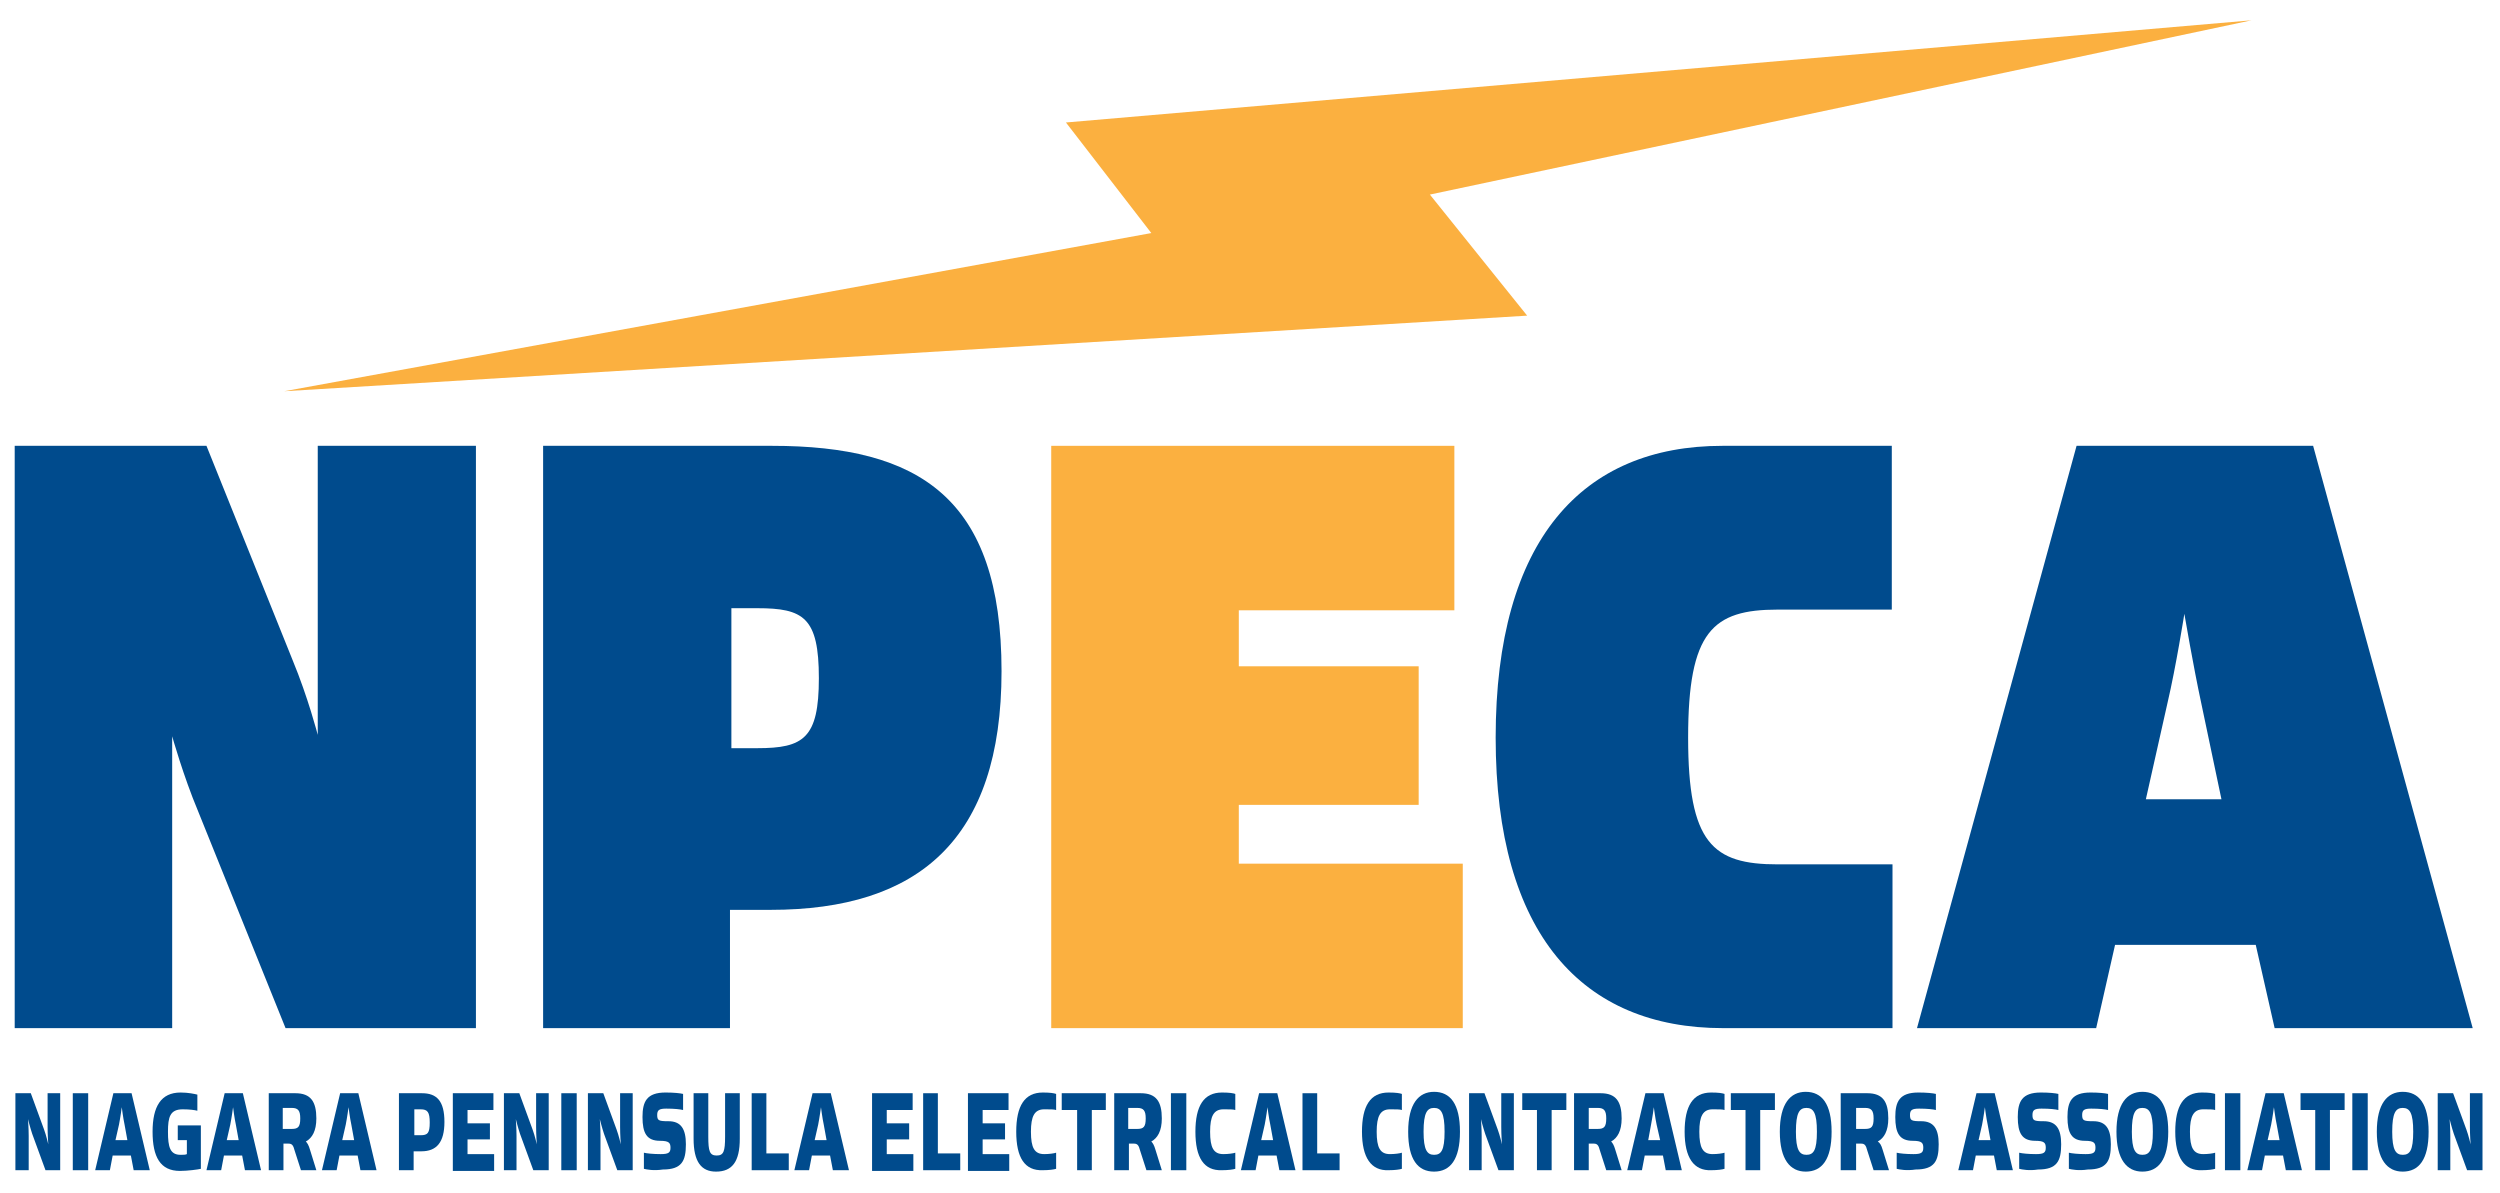 <?xml version="1.0" encoding="utf-8"?>
<!-- Generator: Adobe Illustrator 23.0.1, SVG Export Plug-In . SVG Version: 6.00 Build 0)  -->
<svg version="1.1" id="Layer_1" xmlns="http://www.w3.org/2000/svg" xmlns:xlink="http://www.w3.org/1999/xlink" x="0px" y="0px"
	 viewBox="0 0 357.2 170.5" style="enable-background:new 0 0 357.2 170.5;" xml:space="preserve">
<style type="text/css">
	.st0{fill:#004B8D;}
	.st1{fill:#FBB040;}
</style>
<g>
	<g>
		<path class="st0" d="M2.2,156.2h2.2l1.9,5.2c0.3,0.8,0.6,2.1,0.6,2.1s-0.1-1.3-0.1-2.5v-4.8h1.8v11H6.5L4.6,162
			c-0.3-0.9-0.6-2.1-0.6-2.1s0.1,1.3,0.1,2.4v4.9H2.2V156.2z"/>
		<path class="st0" d="M10.4,156.2h2.2v11h-2.2V156.2z"/>
		<path class="st0" d="M15.7,167.2h-2.1l2.6-11h2.6l2.6,11h-2.3l-0.4-2.1h-2.6L15.7,167.2z M17.8,160.7c-0.2-0.9-0.4-2.5-0.4-2.5
			s-0.2,1.5-0.4,2.5l-0.5,2.2h1.7L17.8,160.7z"/>
		<path class="st0" d="M21.8,161.7c0-3.6,1.2-5.6,4-5.6c1.1,0,2,0.2,2.4,0.3v2.3c-0.4-0.1-1.1-0.2-2.1-0.2c-1.8,0-2.1,1.1-2.1,3.2
			c0,2.2,0.3,3.3,1.8,3.3c0.4,0,0.7,0,0.9-0.1v-2h-1.3v-2.1h3.3v6.2c-0.4,0.1-1.9,0.3-3,0.3C22.9,167.3,21.8,165.3,21.8,161.7z"/>
		<path class="st0" d="M31.6,167.2h-2.1l2.6-11h2.6l2.6,11h-2.3l-0.4-2.1h-2.6L31.6,167.2z M33.7,160.7c-0.2-0.9-0.4-2.5-0.4-2.5
			s-0.2,1.5-0.4,2.5l-0.5,2.2h1.7L33.7,160.7z"/>
		<path class="st0" d="M44.3,164.3l0.9,2.9H43l-0.9-2.8c-0.2-0.8-0.4-1-0.9-1h-0.7v3.8h-2.1v-11h3.8c2.2,0,3,1.2,3,3.6
			c0,1.8-0.6,2.8-1.5,3.3C43.9,163.3,44.1,163.6,44.3,164.3z M41.7,161.3c0.9,0,1.2-0.3,1.2-1.5c0-1.1-0.3-1.5-1.2-1.5h-1.3v3H41.7z
			"/>
		<path class="st0" d="M48.1,167.2H46l2.6-11h2.6l2.6,11h-2.3l-0.4-2.1h-2.6L48.1,167.2z M50.2,160.7c-0.2-0.9-0.4-2.5-0.4-2.5
			s-0.2,1.5-0.4,2.5l-0.5,2.2h1.7L50.2,160.7z"/>
		<path class="st0" d="M57,156.2h3.3c2.1,0,3.2,1.1,3.2,4.1c0,2.9-1.1,4.2-3.3,4.2h-1.1v2.7H57V156.2z M60.1,162.2
			c1,0,1.3-0.3,1.3-1.8c0-1.5-0.3-1.9-1.3-1.9h-0.9v3.7H60.1z"/>
		<path class="st0" d="M64.7,156.2h5.8v2.4h-3.7v1.9h3.2v2.3h-3.2v2.1h3.8v2.4h-5.9V156.2z"/>
		<path class="st0" d="M72,156.2h2.2l1.9,5.2c0.3,0.8,0.6,2.1,0.6,2.1s-0.1-1.3-0.1-2.5v-4.8h1.8v11h-2.2l-1.9-5.2
			c-0.3-0.9-0.6-2.1-0.6-2.1s0.1,1.3,0.1,2.4v4.9H72V156.2z"/>
		<path class="st0" d="M80.2,156.2h2.2v11h-2.2V156.2z"/>
		<path class="st0" d="M84,156.2h2.2l1.9,5.2c0.3,0.8,0.6,2.1,0.6,2.1s-0.1-1.3-0.1-2.5v-4.8h1.8v11h-2.2l-1.9-5.2
			c-0.3-0.9-0.6-2.1-0.6-2.1s0.1,1.3,0.1,2.4v4.9H84V156.2z"/>
		<path class="st0" d="M92,167v-2.3c0.4,0.1,1.3,0.2,2.4,0.2c1.1,0,1.4-0.2,1.4-0.9c0-0.7-0.2-1-1.5-1c-1.9,0-2.5-1.1-2.5-3.4
			c0-2.2,0.6-3.5,3.3-3.5c1.2,0,2.1,0.1,2.5,0.2v2.3c-0.4-0.1-1.2-0.2-2.4-0.2c-1,0-1.3,0.2-1.3,0.9c0,0.8,0.2,0.9,1.6,0.9
			c1.8,0,2.5,1.1,2.5,3.3c0,2.4-0.6,3.6-3.3,3.6C93.4,167.3,92.4,167.1,92,167z"/>
		<path class="st0" d="M99.1,162.7v-6.5h2.1v6.2c0,2.1,0.2,2.7,1.2,2.7c1,0,1.2-0.6,1.2-2.7v-6.2h2.1v6.5c0,3.3-1.1,4.7-3.4,4.7
			C100.2,167.4,99.1,166,99.1,162.7z"/>
		<path class="st0" d="M107.4,156.2h2.1v8.6h3.2v2.4h-5.3V156.2z"/>
		<path class="st0" d="M115.6,167.2h-2.1l2.6-11h2.6l2.6,11H119l-0.4-2.1H116L115.6,167.2z M117.7,160.7c-0.2-0.9-0.4-2.5-0.4-2.5
			s-0.2,1.5-0.4,2.5l-0.5,2.2h1.7L117.7,160.7z"/>
		<path class="st0" d="M124.6,156.2h5.8v2.4h-3.7v1.9h3.2v2.3h-3.2v2.1h3.8v2.4h-5.9V156.2z"/>
		<path class="st0" d="M131.9,156.2h2.1v8.6h3.2v2.4h-5.3V156.2z"/>
		<path class="st0" d="M138.3,156.2h5.8v2.4h-3.7v1.9h3.2v2.3h-3.2v2.1h3.8v2.4h-5.9V156.2z"/>
		<path class="st0" d="M145.2,161.7c0-3.7,1.2-5.6,3.8-5.6c1.1,0,1.6,0.1,1.9,0.2v2.3c-0.3-0.1-0.8-0.1-1.7-0.1
			c-1.4,0-1.9,1-1.9,3.2c0,2.3,0.5,3.2,1.9,3.2c0.7,0,1.4-0.1,1.7-0.2v2.3c-0.3,0.1-1,0.2-1.9,0.2
			C146.4,167.3,145.2,165.4,145.2,161.7z"/>
		<path class="st0" d="M153.8,158.6h-2.1v-2.4h6.3v2.4H156v8.6h-2.1V158.6z"/>
		<path class="st0" d="M165.1,164.3l0.9,2.9h-2.2l-0.9-2.8c-0.2-0.8-0.4-1-0.9-1h-0.7v3.8h-2.1v-11h3.8c2.2,0,3,1.2,3,3.6
			c0,1.8-0.6,2.8-1.5,3.3C164.7,163.3,164.9,163.6,165.1,164.3z M162.5,161.3c0.9,0,1.2-0.3,1.2-1.5c0-1.1-0.3-1.5-1.2-1.5h-1.3v3
			H162.5z"/>
		<path class="st0" d="M167.3,156.2h2.2v11h-2.2V156.2z"/>
		<path class="st0" d="M170.8,161.7c0-3.7,1.2-5.6,3.8-5.6c1.1,0,1.6,0.1,1.9,0.2v2.3c-0.3-0.1-0.8-0.1-1.7-0.1
			c-1.4,0-1.9,1-1.9,3.2c0,2.3,0.5,3.2,1.9,3.2c0.7,0,1.4-0.1,1.7-0.2v2.3c-0.3,0.1-1,0.2-1.9,0.2
			C172,167.3,170.8,165.4,170.8,161.7z"/>
		<path class="st0" d="M179.4,167.2h-2.1l2.6-11h2.6l2.6,11h-2.3l-0.4-2.1h-2.6L179.4,167.2z M181.5,160.7c-0.2-0.9-0.4-2.5-0.4-2.5
			s-0.2,1.5-0.4,2.5l-0.5,2.2h1.7L181.5,160.7z"/>
		<path class="st0" d="M186.1,156.2h2.1v8.6h3.2v2.4h-5.3V156.2z"/>
		<path class="st0" d="M194.6,161.7c0-3.7,1.2-5.6,3.8-5.6c1.1,0,1.6,0.1,1.9,0.2v2.3c-0.3-0.1-0.8-0.1-1.7-0.1
			c-1.4,0-1.9,1-1.9,3.2c0,2.3,0.5,3.2,1.9,3.2c0.7,0,1.4-0.1,1.7-0.2v2.3c-0.3,0.1-1,0.2-1.9,0.2
			C195.9,167.3,194.6,165.4,194.6,161.7z"/>
		<path class="st0" d="M201.2,161.7c0-4,1.5-5.7,3.7-5.7c2.3,0,3.7,1.7,3.7,5.7c0,4-1.4,5.7-3.7,5.7
			C202.6,167.4,201.2,165.7,201.2,161.7z M206.4,161.7c0-2.7-0.5-3.4-1.5-3.4c-1,0-1.5,0.7-1.5,3.4c0,2.6,0.5,3.3,1.5,3.3
			C205.9,165,206.4,164.4,206.4,161.7z"/>
		<path class="st0" d="M209.9,156.2h2.2l1.9,5.2c0.3,0.8,0.6,2.1,0.6,2.1s-0.1-1.3-0.1-2.5v-4.8h1.8v11h-2.2l-1.9-5.2
			c-0.3-0.9-0.6-2.1-0.6-2.1s0.1,1.3,0.1,2.4v4.9h-1.8V156.2z"/>
		<path class="st0" d="M219.6,158.6h-2.1v-2.4h6.3v2.4h-2.1v8.6h-2.1V158.6z"/>
		<path class="st0" d="M230.8,164.3l0.9,2.9h-2.2l-0.9-2.8c-0.2-0.8-0.4-1-0.9-1H227v3.8h-2.1v-11h3.8c2.2,0,3,1.2,3,3.6
			c0,1.8-0.6,2.8-1.5,3.3C230.4,163.3,230.6,163.6,230.8,164.3z M228.3,161.3c0.9,0,1.2-0.3,1.2-1.5c0-1.1-0.3-1.5-1.2-1.5H227v3
			H228.3z"/>
		<path class="st0" d="M234.6,167.2h-2.1l2.6-11h2.6l2.6,11H238l-0.4-2.1H235L234.6,167.2z M236.7,160.7c-0.2-0.9-0.4-2.5-0.4-2.5
			s-0.2,1.5-0.4,2.5l-0.4,2.2h1.7L236.7,160.7z"/>
		<path class="st0" d="M240.7,161.7c0-3.7,1.2-5.6,3.8-5.6c1.1,0,1.6,0.1,1.9,0.2v2.3c-0.3-0.1-0.8-0.1-1.7-0.1
			c-1.4,0-1.9,1-1.9,3.2c0,2.3,0.5,3.2,1.9,3.2c0.7,0,1.4-0.1,1.7-0.2v2.3c-0.3,0.1-1,0.2-1.9,0.2
			C242,167.3,240.7,165.4,240.7,161.7z"/>
		<path class="st0" d="M249.4,158.6h-2.1v-2.4h6.3v2.4h-2.1v8.6h-2.1V158.6z"/>
		<path class="st0" d="M254.3,161.7c0-4,1.5-5.7,3.7-5.7c2.3,0,3.7,1.7,3.7,5.7c0,4-1.4,5.7-3.7,5.7
			C255.8,167.4,254.3,165.7,254.3,161.7z M259.6,161.7c0-2.7-0.5-3.4-1.5-3.4c-1,0-1.5,0.7-1.5,3.4c0,2.6,0.5,3.3,1.5,3.3
			C259.1,165,259.6,164.4,259.6,161.7z"/>
		<path class="st0" d="M269,164.3l0.9,2.9h-2.2l-0.9-2.8c-0.2-0.8-0.4-1-0.9-1h-0.7v3.8H263v-11h3.8c2.2,0,3,1.2,3,3.6
			c0,1.8-0.6,2.8-1.5,3.3C268.6,163.3,268.8,163.6,269,164.3z M266.5,161.3c0.9,0,1.2-0.3,1.2-1.5c0-1.1-0.3-1.5-1.2-1.5h-1.3v3
			H266.5z"/>
		<path class="st0" d="M271,167v-2.3c0.4,0.1,1.3,0.2,2.4,0.2c1.1,0,1.4-0.2,1.4-0.9c0-0.7-0.2-1-1.5-1c-1.9,0-2.5-1.1-2.5-3.4
			c0-2.2,0.6-3.5,3.3-3.5c1.2,0,2.1,0.1,2.5,0.2v2.3c-0.4-0.1-1.2-0.2-2.4-0.2c-1,0-1.3,0.2-1.3,0.9c0,0.8,0.2,0.9,1.6,0.9
			c1.8,0,2.5,1.1,2.5,3.3c0,2.4-0.6,3.6-3.3,3.6C272.4,167.3,271.4,167.1,271,167z"/>
		<path class="st0" d="M281.9,167.2h-2.1l2.6-11h2.6l2.6,11h-2.3l-0.4-2.1h-2.6L281.9,167.2z M284,160.7c-0.2-0.9-0.4-2.5-0.4-2.5
			s-0.2,1.5-0.4,2.5l-0.5,2.2h1.7L284,160.7z"/>
		<path class="st0" d="M288.5,167v-2.3c0.4,0.1,1.3,0.2,2.4,0.2c1.1,0,1.4-0.2,1.4-0.9c0-0.7-0.2-1-1.5-1c-1.9,0-2.5-1.1-2.5-3.4
			c0-2.2,0.6-3.5,3.3-3.5c1.2,0,2.1,0.1,2.5,0.2v2.3c-0.4-0.1-1.2-0.2-2.4-0.2c-1,0-1.3,0.2-1.3,0.9c0,0.8,0.2,0.9,1.6,0.9
			c1.8,0,2.5,1.1,2.5,3.3c0,2.4-0.6,3.6-3.3,3.6C289.9,167.3,288.9,167.1,288.5,167z"/>
		<path class="st0" d="M295.6,167v-2.3c0.4,0.1,1.3,0.2,2.4,0.2c1.1,0,1.4-0.2,1.4-0.9c0-0.7-0.2-1-1.5-1c-1.9,0-2.5-1.1-2.5-3.4
			c0-2.2,0.6-3.5,3.3-3.5c1.2,0,2.1,0.1,2.5,0.2v2.3c-0.4-0.1-1.2-0.2-2.4-0.2c-1,0-1.3,0.2-1.3,0.9c0,0.8,0.2,0.9,1.6,0.9
			c1.8,0,2.5,1.1,2.5,3.3c0,2.4-0.6,3.6-3.3,3.6C297,167.3,296,167.1,295.6,167z"/>
		<path class="st0" d="M302.4,161.7c0-4,1.5-5.7,3.7-5.7c2.3,0,3.7,1.7,3.7,5.7c0,4-1.4,5.7-3.7,5.7
			C303.9,167.4,302.4,165.7,302.4,161.7z M307.6,161.7c0-2.7-0.5-3.4-1.5-3.4c-1,0-1.5,0.7-1.5,3.4c0,2.6,0.5,3.3,1.5,3.3
			C307.1,165,307.6,164.4,307.6,161.7z"/>
		<path class="st0" d="M310.8,161.7c0-3.7,1.2-5.6,3.8-5.6c1.1,0,1.6,0.1,1.9,0.2v2.3c-0.3-0.1-0.8-0.1-1.7-0.1
			c-1.4,0-1.9,1-1.9,3.2c0,2.3,0.5,3.2,1.9,3.2c0.7,0,1.4-0.1,1.7-0.2v2.3c-0.3,0.1-1,0.2-1.9,0.2
			C312.1,167.3,310.8,165.4,310.8,161.7z"/>
		<path class="st0" d="M317.9,156.2h2.2v11h-2.2V156.2z"/>
		<path class="st0" d="M323.2,167.2h-2.1l2.6-11h2.6l2.6,11h-2.3l-0.4-2.1h-2.6L323.2,167.2z M325.3,160.7c-0.2-0.9-0.4-2.5-0.4-2.5
			s-0.2,1.5-0.4,2.5l-0.5,2.2h1.7L325.3,160.7z"/>
		<path class="st0" d="M330.8,158.6h-2.1v-2.4h6.3v2.4h-2.1v8.6h-2.1V158.6z"/>
		<path class="st0" d="M336.1,156.2h2.2v11h-2.2V156.2z"/>
		<path class="st0" d="M339.6,161.7c0-4,1.5-5.7,3.7-5.7c2.3,0,3.7,1.7,3.7,5.7c0,4-1.4,5.7-3.7,5.7
			C341.1,167.4,339.6,165.7,339.6,161.7z M344.8,161.7c0-2.7-0.5-3.4-1.5-3.4c-1,0-1.5,0.7-1.5,3.4c0,2.6,0.5,3.3,1.5,3.3
			C344.3,165,344.8,164.4,344.8,161.7z"/>
		<path class="st0" d="M348.3,156.2h2.2l1.9,5.2c0.3,0.8,0.6,2.1,0.6,2.1s-0.1-1.3-0.1-2.5v-4.8h1.8v11h-2.2l-1.9-5.2
			c-0.3-0.9-0.6-2.1-0.6-2.1s0.1,1.3,0.1,2.4v4.9h-1.8V156.2z"/>
	</g>
	<path class="st0" d="M2.1,63.7h27.4l12.3,30.6c2.2,5.3,3.6,10.7,3.6,10.7V63.7h22.6v83.2H40.8l-12.5-31c-2.1-5-3.7-10.7-3.7-10.7
		v41.7H2.1V63.7z"/>
	<path class="st0" d="M77.6,63.7h32.7c21,0,32.8,7.4,32.8,32.2c0,24.1-11.9,34.1-33,34.1h-5.8v16.9H77.6V63.7z M108.2,106.9
		c6.6,0,8.8-1.4,8.8-10c0-8.7-2.2-10-8.8-10h-3.7v20H108.2z"/>
	<path class="st1" d="M150.2,63.7h57.6v23.5H177v8h25.7V115H177v8.4H209v23.5h-58.8V63.7z"/>
	<path class="st0" d="M213.7,105.4c0-28.3,12.4-41.7,32.4-41.7h24.2v23.4H254c-9.3,0-12.8,3.1-12.8,18.3c0,15.1,3.5,18.1,12.8,18.1
		h16.4v23.4h-24.2C226.1,146.9,213.7,133.5,213.7,105.4z"/>
	<path class="st0" d="M299.5,146.9h-25.6l22.8-83.2h33.8l22.8,83.2h-28.3l-2.7-11.9c0,0-20,0-20.1,0L299.5,146.9z M314.5,100.4
		c-1.1-5.1-2.4-12.7-2.4-12.7s-1.2,7.6-2.4,12.7l-3.1,13.8h10.8L314.5,100.4z"/>
	<polygon class="st1" points="321.7,2.9 152.3,17.5 164.5,33.3 40.6,55.9 218.2,45.1 204.3,27.8 	"/>
</g>
</svg>
